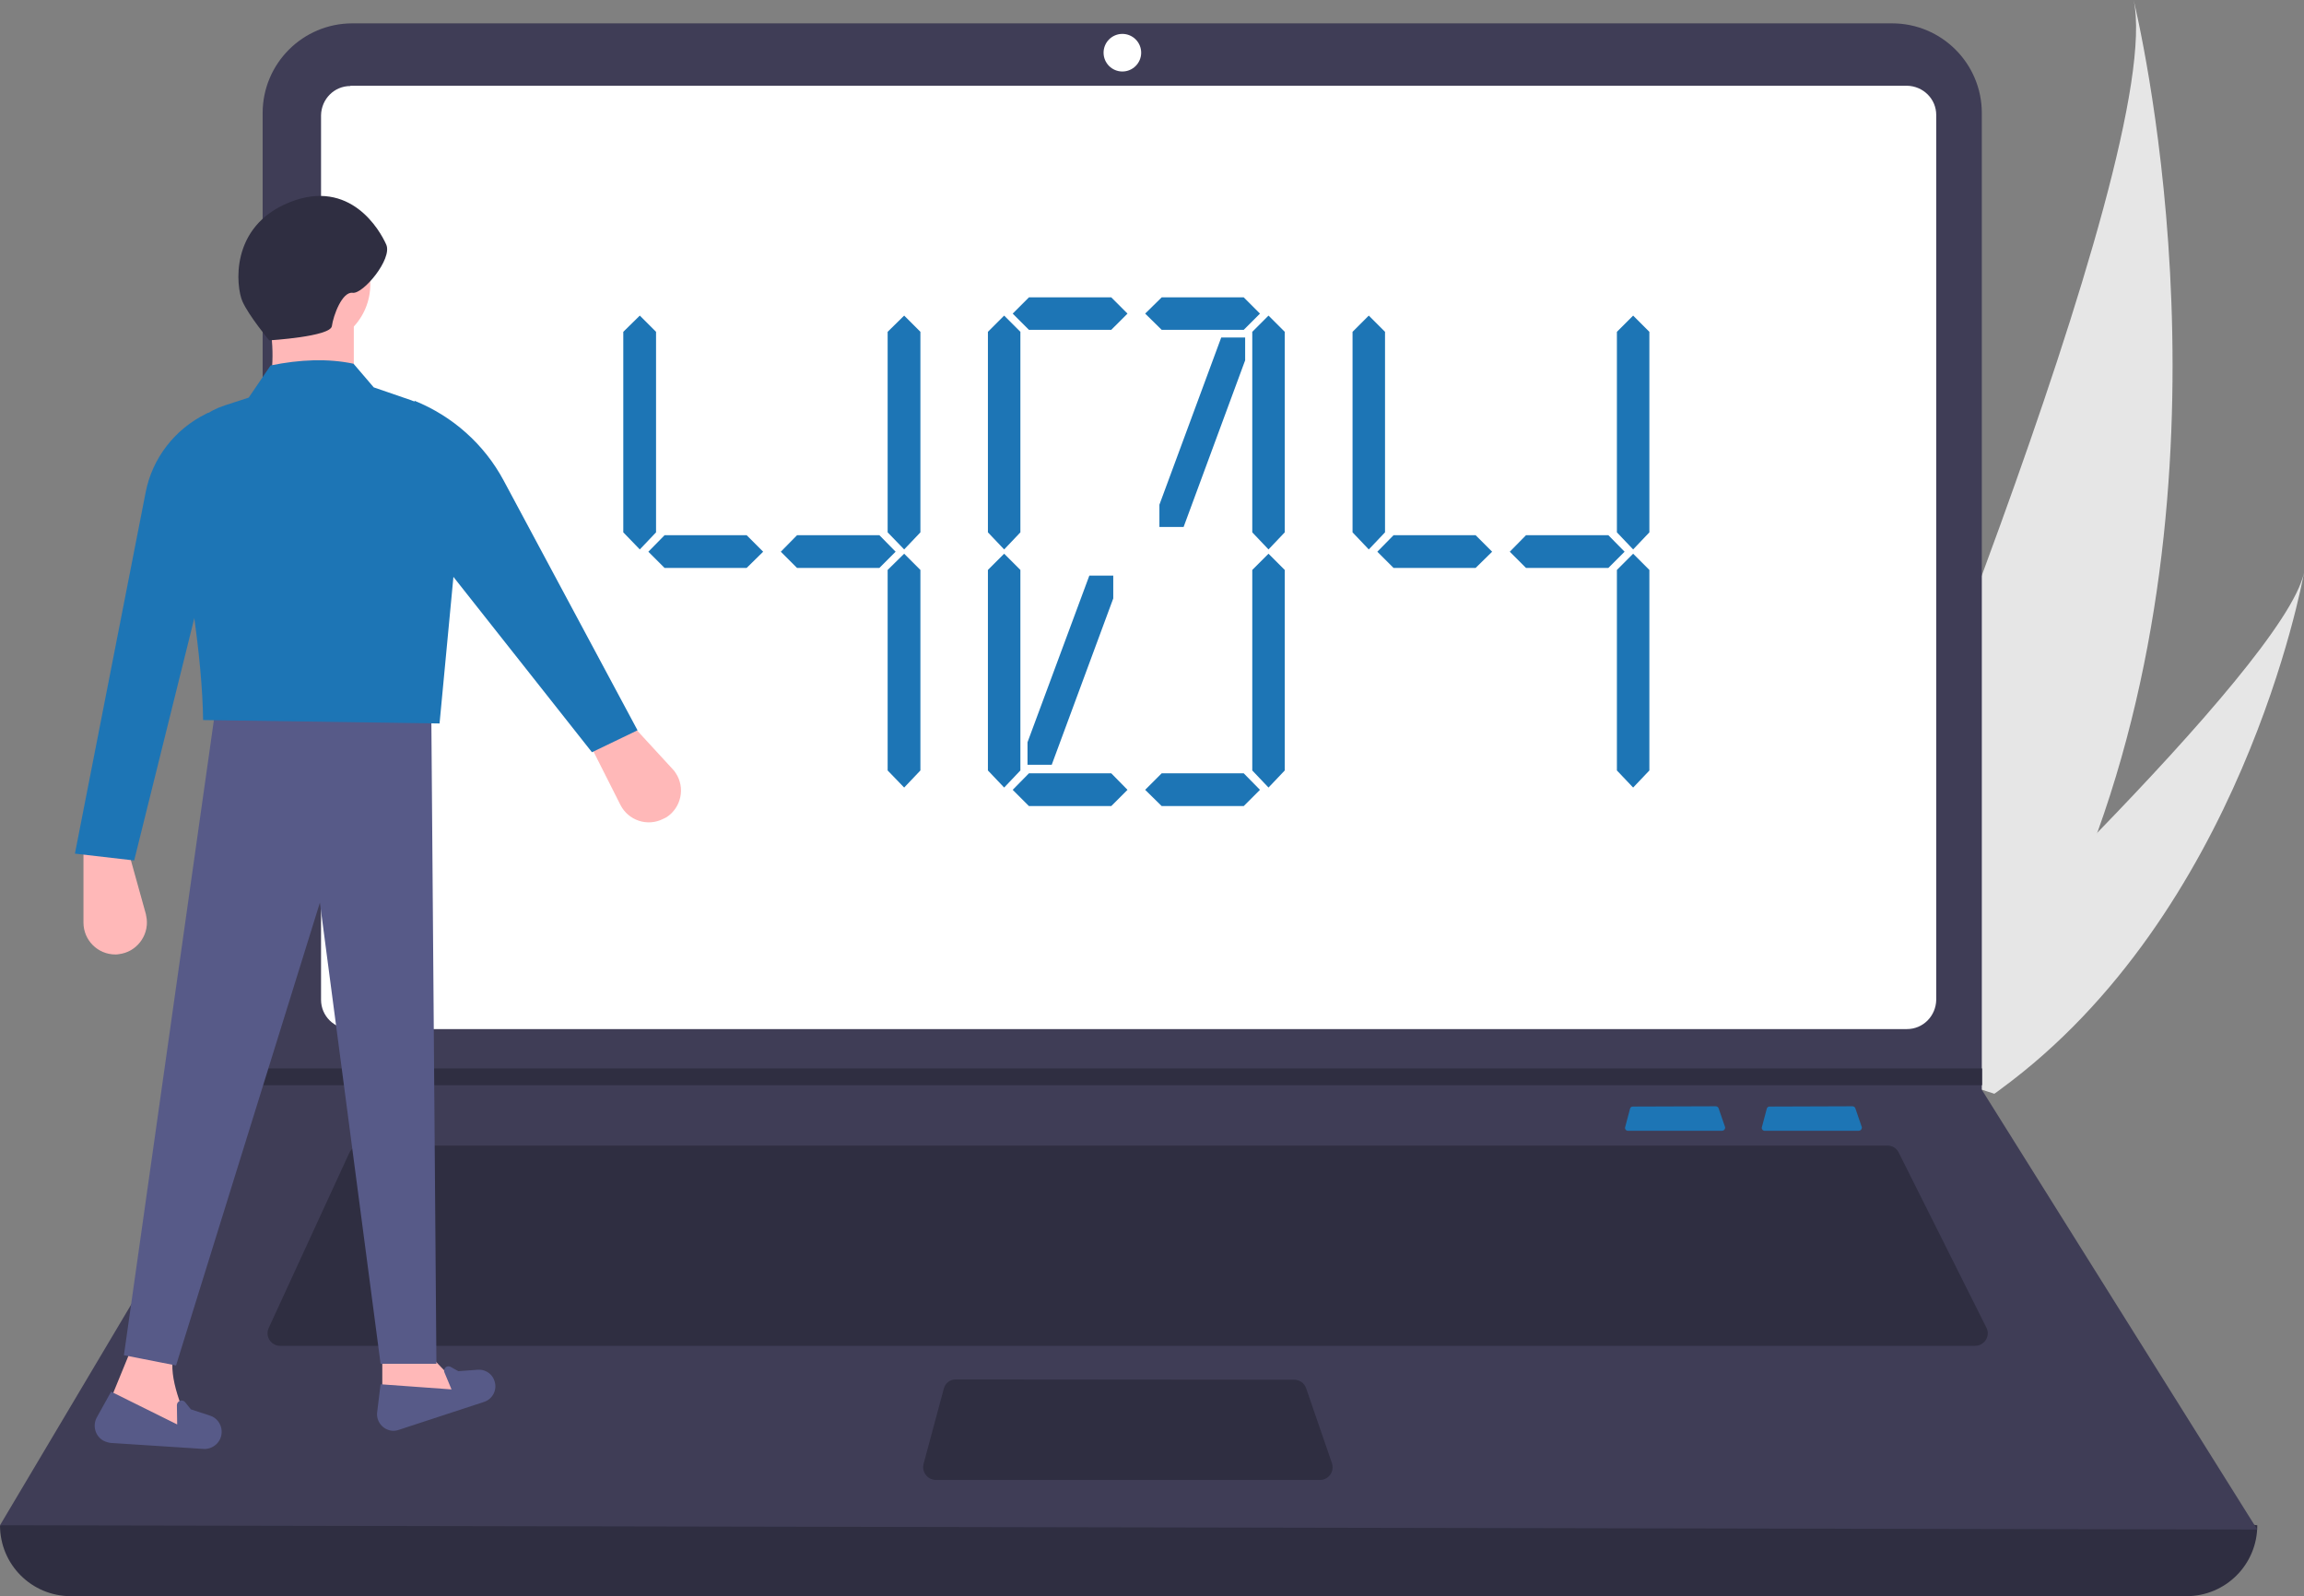 <?xml version="1.0" encoding="utf-8"?>
<!-- Generator: Adobe Illustrator 24.3.0, SVG Export Plug-In . SVG Version: 6.00 Build 0)  -->
<svg version="1.1" xmlns="http://www.w3.org/2000/svg" xmlns:xlink="http://www.w3.org/1999/xlink" x="0px" y="0px"
	 viewBox="0 0 808.8 560.4" style="enable-background:new 0 0 808.8 560.4;" xml:space="preserve">
<rect x="0" y="0" width="808.8" height="560.4" fill="#808080" stroke="none"/>
<style type="text/css">
	.st0{fill:#E6E6E6;}
	.st1{fill:#2F2E41;}
	.st2{fill:#3F3D56;}
	.st3{fill:#FFFFFF;}
	.st4{fill:#FFB8B8;}
	.st5{fill:#575A88;}
	.st6{fill:#1D75B5;}
</style>
<g id="e947267e-2fd0-4612-8553-18e563890315">
	<path class="st0" d="M736.3,292.2c-10.9,30.8-26.1,60-45.1,86.6c-0.4,0.6-0.9,1.2-1.3,1.8l-57.7-18.7c0.3-0.6,0.5-1.3,0.8-2
		c18.2-43,127.6-305.2,116-359.9C750,4.5,786.3,153,736.3,292.2z"/>
	<path class="st0" d="M702.3,382.4c-0.7,0.5-1.4,1.1-2.2,1.6l-43.3-14c0.5-0.5,1.1-1,1.8-1.7c11.3-10.6,45-42.4,77.7-76
		c35.1-36.2,68.9-74.6,72.5-91.2C808.1,204.8,786.7,320.6,702.3,382.4z"/>
	<path class="st1" d="M767.5,560.4H24.9C11.1,560.4,0,549.3,0,535.5l0,0c269.2-31.3,533.3-31.3,792.4,0l0,0
		C792.4,549.3,781.3,560.4,767.5,560.4z"/>
	<path class="st2" d="M792.4,537L0,535.5L91.8,381l0.4-0.7V39.7c0-17.4,14.1-31.5,31.5-31.5c0,0,0,0,0,0h540.5
		c17.4,0,31.5,14.1,31.5,31.5c0,0,0,0,0,0v342.9L792.4,537z"/>
	<path class="st3" d="M123,30.2c-5.7,0-10.2,4.6-10.3,10.3V351c0,5.7,4.6,10.2,10.3,10.3h546.4c5.7,0,10.2-4.6,10.3-10.3V40.4
		c0-5.7-4.6-10.2-10.3-10.3H123z"/>
	<path class="st1" d="M126.6,402.2c-1.7,0-3.3,1-4,2.6l-28.3,61.5c-1,2.2,0,4.8,2.2,5.8c0.6,0.3,1.2,0.4,1.8,0.4h595.1
		c2.4,0,4.4-2,4.4-4.4c0-0.7-0.2-1.4-0.5-2l-30.8-61.5c-0.7-1.5-2.3-2.4-3.9-2.4L126.6,402.2z"/>
	<circle class="st3" cx="394" cy="18.5" r="6.6"/>
	<path class="st1" d="M335.5,484.3c-2,0-3.7,1.3-4.2,3.3l-7.1,26.4c-0.6,2.3,0.8,4.8,3.1,5.4c0.4,0.1,0.8,0.2,1.1,0.2h135
		c2.4,0,4.4-2,4.4-4.4c0-0.5-0.1-1-0.2-1.4l-9.1-26.4c-0.6-1.8-2.3-3-4.2-3L335.5,484.3z"/>
	<polygon class="st1" points="695.8,375.1 695.8,381 91.8,381 92.3,380.3 92.3,375.1 	"/>
	<path class="st4" d="M234,286.9L234,286.9c5.2-3.4,6.6-10.4,3.2-15.5c-0.3-0.5-0.7-1-1.1-1.4l-14.9-16.2l-14.3,7.2l10.9,21.6
		c2.8,5.5,9.5,7.7,15,4.9C233.3,287.3,233.6,287.1,234,286.9z"/>
	<path class="st4" d="M41.7,335L41.7,335c6.1-0.7,10.5-6.3,9.8-12.4c-0.1-0.6-0.2-1.2-0.3-1.7l-5.9-21.2h-16v24.2
		c0,6.2,5,11.2,11.2,11.2C40.8,335.1,41.3,335.1,41.7,335z"/>
	<polygon class="st4" points="134.2,494.8 164.5,490.1 152,477 134.2,477 	"/>
	<path class="st4" d="M36.9,496l31.4,8.3c-5.8-12-9.4-22.6-7.1-29.7l-14.8-1.8L36.9,496z"/>
	<polygon class="st5" points="43.5,475.8 61.8,479.4 112.3,316.9 133.6,478.8 153.2,478.8 151.4,249.9 75.5,249.9 	"/>
	<path class="st5" d="M140,502l29.9-9.8c3.1-1,4.7-4.3,3.7-7.3c-0.1-0.3-0.2-0.5-0.3-0.8l0,0c-1-2.1-3.3-3.4-5.6-3.2l-6.8,0.5
		l-2.7-1.5c-0.7-0.4-1.7-0.2-2.1,0.6c-0.2,0.4-0.3,0.9-0.1,1.3l2.5,6l-24.9-1.8l-1.2,9.8c-0.4,3.2,1.9,6.1,5.1,6.5
		C138.3,502.4,139.2,502.3,140,502z"/>
	<path class="st5" d="M38.9,506.6l32.5,2.1c3.3,0.2,6.2-2.3,6.4-5.6c0-0.3,0-0.6,0-0.9l0,0c-0.2-2.4-1.8-4.5-4.1-5.2l-6.7-2.2
		l-2-2.5c-0.6-0.7-1.6-0.8-2.3-0.2c-0.4,0.3-0.6,0.8-0.6,1.3l0.1,6.7L39,488.6l-5,9c-1.6,2.9-0.6,6.6,2.3,8.2
		C37.1,506.2,38,506.5,38.9,506.6z"/>
	<circle class="st4" cx="108.1" cy="99.8" r="21.9"/>
	<path class="st4" d="M93.9,140.1h30.3v-29.1H93.9C96.4,120,96.1,129.8,93.9,140.1z"/>
	<path class="st6" d="M71.3,252.8l83,1.2l8.3-87.7c0-11.7-7.5-22.2-18.6-25.9l-12.8-4.4l-7.1-8.3c-9-1.9-18.8-1.5-29.1,0.6
		l-7.7,11.3l-8.3,2.7c-11.6,3.7-19.3,14.6-19,26.8C66.2,200.9,71,230.5,71.3,252.8z"/>
	<path class="st6" d="M26.3,299.7l20.8,2.4l23.7-95.5l2.4-61.7l-0.7,0.3c-11.1,5.4-19.1,15.7-21.4,27.8L26.3,299.7z"/>
	<path class="st6" d="M207.8,264.1l16-7.7l-47-87.7c-6.8-12.7-17.9-22.6-31.3-28l0,0l8.9,55.8L207.8,264.1z"/>
	<path class="st1" d="M94.5,119.5c0,0,21.5-1.3,22-5s3.6-12.2,7.3-11.7s14-11.9,11.8-16.9s-12.6-23.4-33.9-14.9
		s-18.8,29.8-16.6,34.8S94.5,119.5,94.5,119.5z"/>
	<path class="st6" d="M621.2,388.5c-0.5,0-0.9,0.3-1,0.8l-1.7,6.4c-0.2,0.6,0.2,1.2,0.8,1.3c0.1,0,0.2,0,0.3,0h32.9
		c0.6,0,1.1-0.5,1.1-1.1c0-0.1,0-0.2-0.1-0.4l-2.2-6.4c-0.1-0.4-0.6-0.7-1-0.7L621.2,388.5z"/>
	<path class="st6" d="M573.2,388.5c-0.5,0-0.9,0.3-1,0.8l-1.7,6.4c-0.2,0.6,0.2,1.2,0.8,1.3c0.1,0,0.2,0,0.3,0h32.9
		c0.6,0,1.1-0.5,1.1-1.1c0-0.1,0-0.2-0.1-0.4l-2.2-6.4c-0.1-0.4-0.6-0.7-1-0.7L573.2,388.5z"/>
</g>
<g id="レイヤー_2">
	<g>
		<polygon class="st6" points="407,177.2 407,185 415.5,185 437.1,126.5 437.1,118.5 428.7,118.5 		"/>
		<polygon class="st6" points="230.3,116.5 224.6,110.8 218.8,116.5 218.8,186.9 224.6,192.9 230.3,186.9 		"/>
		<polygon class="st6" points="358.2,200.1 352.5,194.4 346.8,200.1 346.8,270.5 352.5,276.5 358.2,270.5 		"/>
		<polygon class="st6" points="361.2,271.5 355.5,277.3 361.2,283 390.1,283 395.8,277.3 390.1,271.5 		"/>
		<polygon class="st6" points="390.8,210.1 390.8,202.1 382.4,202.1 360.7,260.6 360.7,268.5 369.2,268.5 		"/>
		<polygon class="st6" points="358.2,186.9 358.2,116.5 352.5,110.8 346.8,116.5 346.8,186.9 352.5,192.9 		"/>
		<polygon class="st6" points="308.7,187.9 279.8,187.9 274.1,193.7 279.8,199.4 308.7,199.4 314.4,193.7 		"/>
		<polygon class="st6" points="361.2,104.4 355.5,110.1 361.2,115.8 390.1,115.8 395.8,110.1 390.1,104.4 		"/>
		<polygon class="st6" points="311.6,200.1 311.6,270.5 317.4,276.5 323.1,270.5 323.1,200.1 317.4,194.4 		"/>
		<polygon class="st6" points="436.6,115.8 442.3,110.1 436.6,104.4 407.8,104.4 402,110.1 407.8,115.8 		"/>
		<polygon class="st6" points="311.6,116.5 311.6,186.9 317.4,192.9 323.1,186.9 323.1,116.5 317.4,110.8 		"/>
		<polygon class="st6" points="233.3,187.9 227.6,193.7 233.3,199.4 262.1,199.4 267.9,193.7 262.1,187.9 		"/>
		<polygon class="st6" points="486.2,116.5 480.5,110.8 474.8,116.5 474.8,186.9 480.5,192.9 486.2,186.9 		"/>
		<polygon class="st6" points="489.2,187.9 483.5,193.7 489.2,199.4 518,199.4 523.8,193.7 518,187.9 		"/>
		<polygon class="st6" points="407.8,271.5 402,277.3 407.8,283 436.6,283 442.3,277.3 436.6,271.5 		"/>
		<polygon class="st6" points="564.6,187.9 535.7,187.9 530,193.7 535.7,199.4 564.6,199.4 570.3,193.7 		"/>
		<polygon class="st6" points="567.6,200.1 567.6,270.5 573.3,276.5 579,270.5 579,200.1 573.3,194.4 		"/>
		<polygon class="st6" points="439.6,116.5 439.6,186.9 445.3,192.9 451,186.9 451,116.5 445.3,110.8 		"/>
		<polygon class="st6" points="567.6,116.5 567.6,186.9 573.3,192.9 579,186.9 579,116.5 573.3,110.8 		"/>
		<polygon class="st6" points="439.6,200.1 439.6,270.5 445.3,276.5 451,270.5 451,200.1 445.3,194.4 		"/>
	</g>
</g>
</svg>
